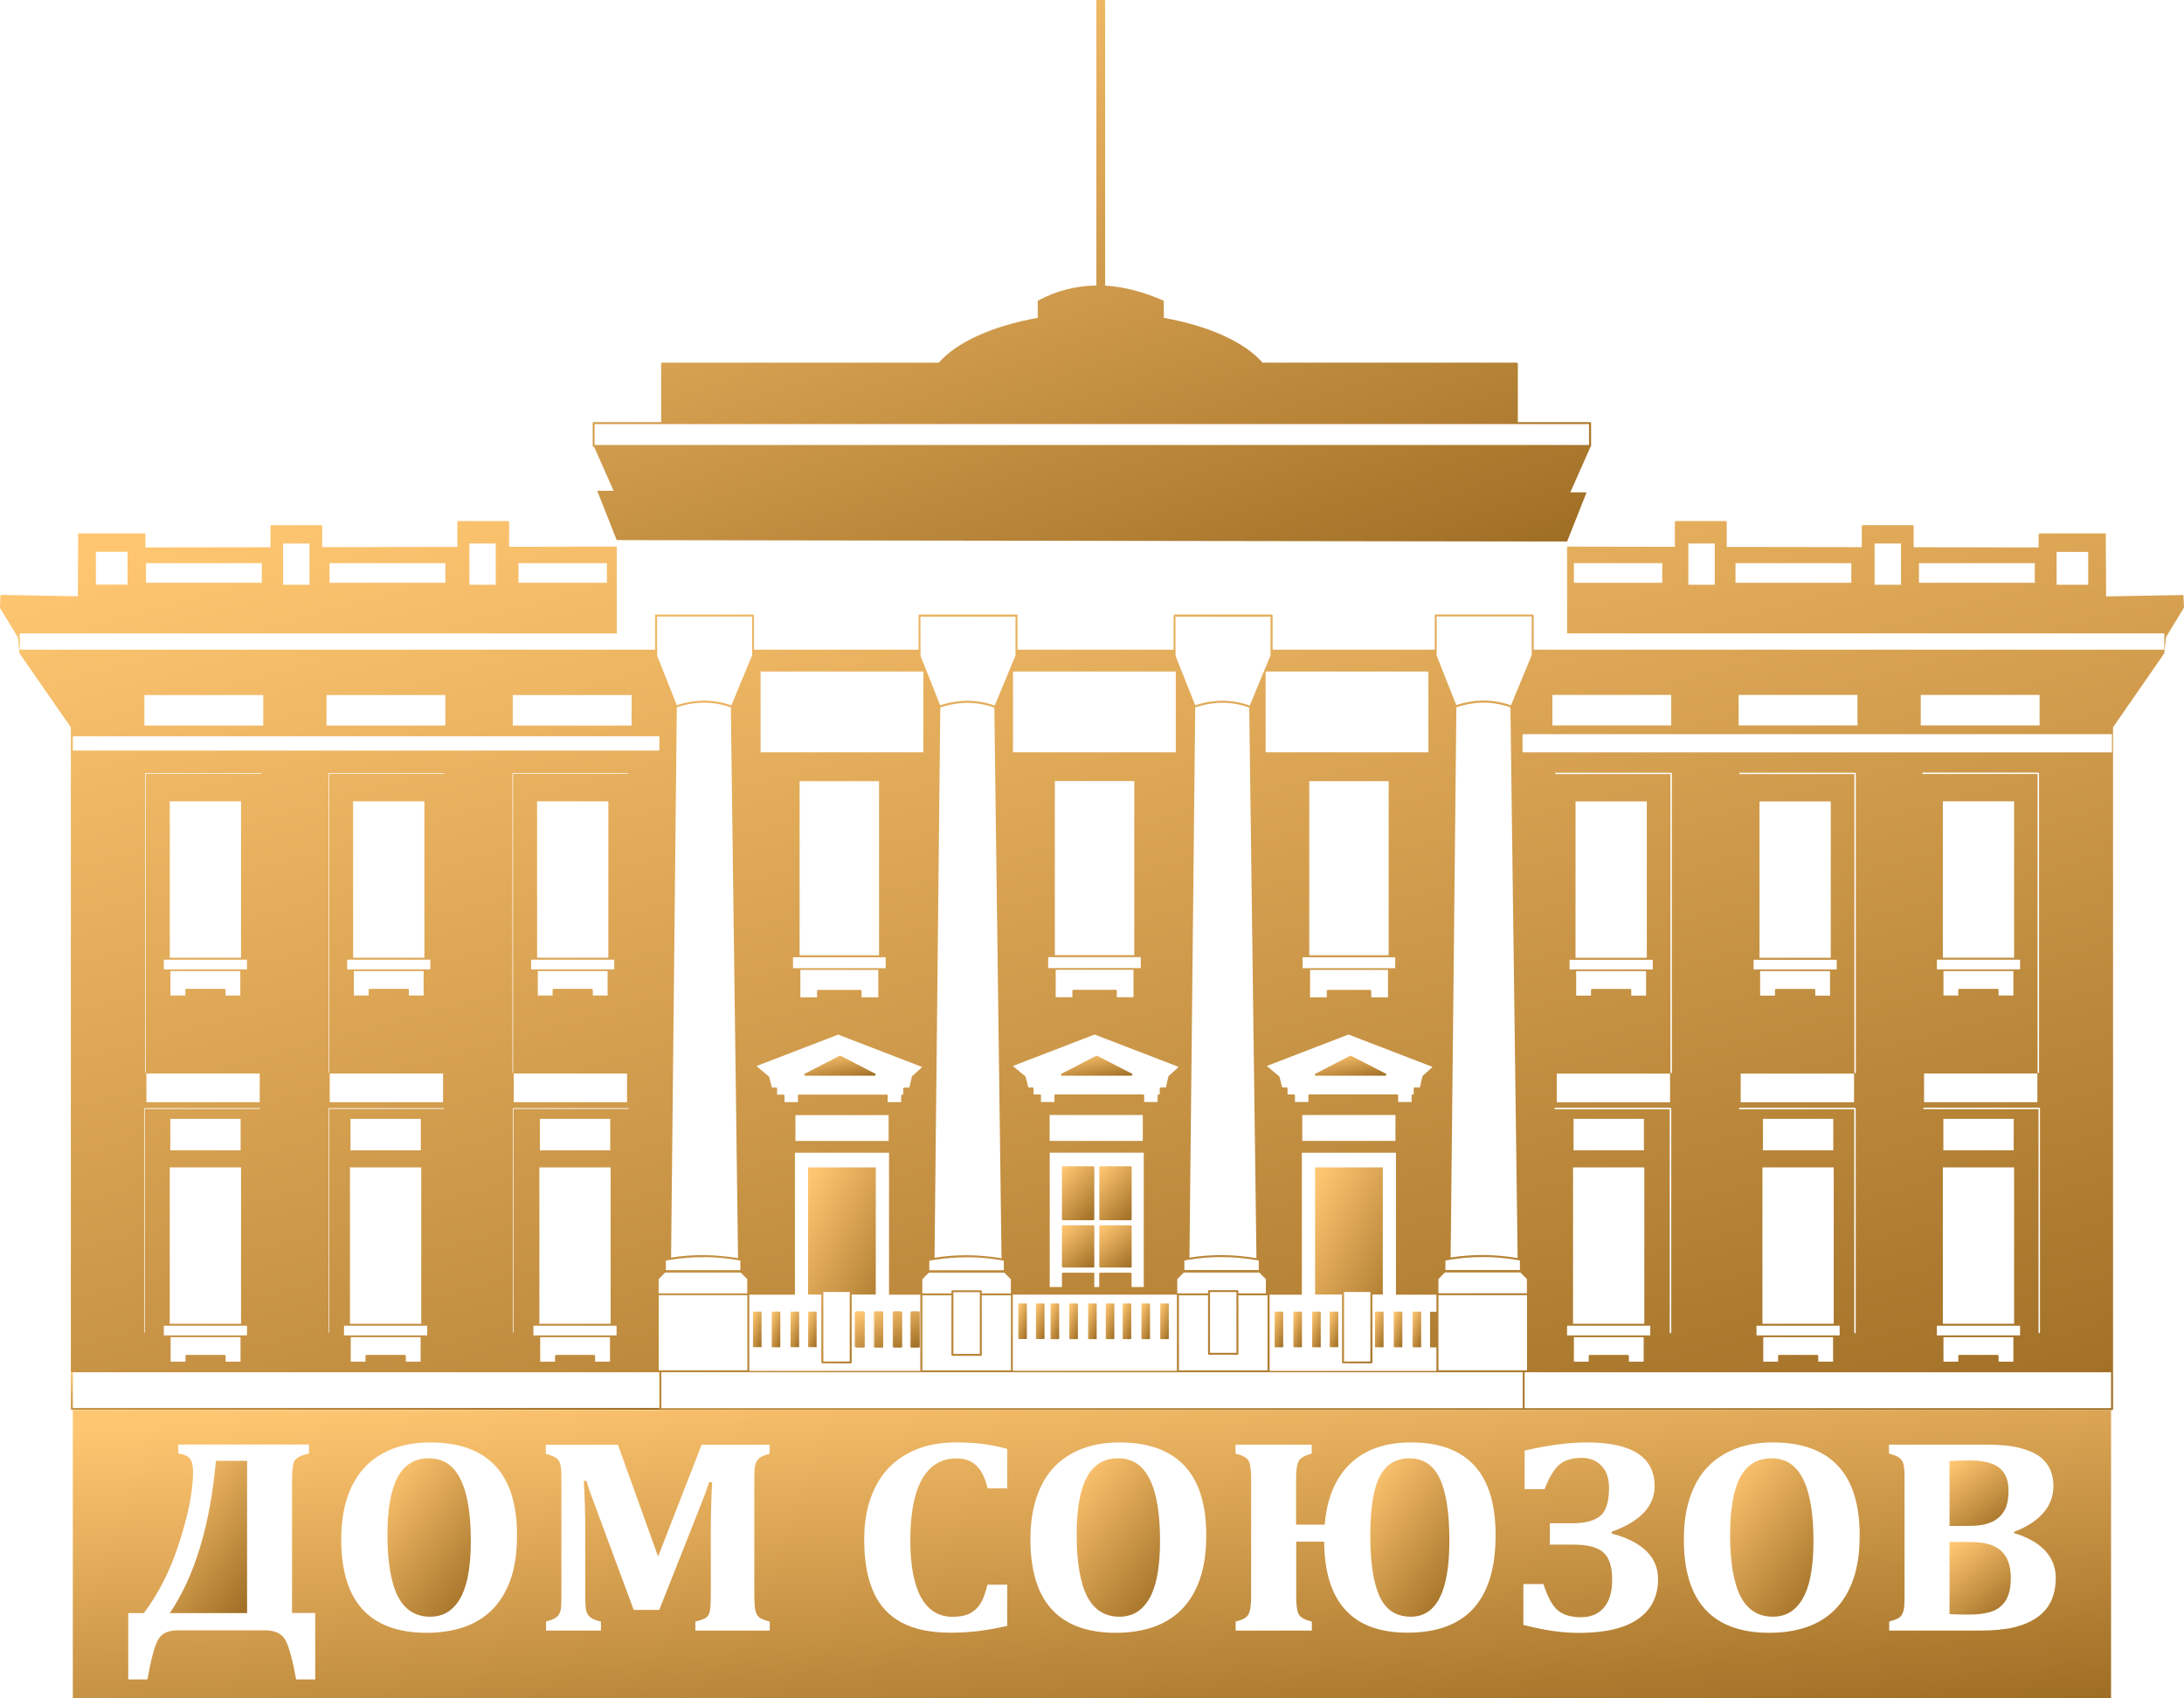 <?xml version="1.0" encoding="UTF-8"?> <svg xmlns="http://www.w3.org/2000/svg" width="90" height="70" viewBox="0 0 90 70" fill="none"><g clip-path="url(#clip0_551_1740)"><path fill-rule="evenodd" clip-rule="evenodd" d="M89.978 24.563C89.978 24.542 89.961 24.524 89.936 24.524L86.792 24.581L86.779 22.611V22.022C86.779 22 86.762 21.983 86.736 21.983H84.049C84.049 21.983 84.01 22 84.01 22.022V22.563L78.859 22.555V21.681C78.859 21.66 78.841 21.642 78.816 21.642H76.76C76.76 21.642 76.722 21.66 76.722 21.681V22.55L71.157 22.542V21.515C71.157 21.515 71.14 21.476 71.114 21.476H69.059C69.059 21.476 69.02 21.494 69.02 21.515V22.537L64.578 22.529V26.105H89.187V26.777H63.202V25.367C63.202 25.367 63.185 25.328 63.163 25.328H59.164C59.143 25.328 59.126 25.345 59.126 25.367V26.066V26.777H52.443V26.066V25.367C52.443 25.345 52.426 25.328 52.4 25.328H48.401C48.401 25.328 48.363 25.345 48.363 25.367V26.777H41.93V26.066V25.367C41.93 25.345 41.913 25.328 41.891 25.328H37.892C37.87 25.328 37.853 25.345 37.853 25.367V26.066V26.777H31.072V26.066V25.367C31.072 25.345 31.055 25.328 31.033 25.328H27.034C27.013 25.328 26.996 25.345 26.996 25.367V26.777H0.813V26.105H25.418V22.529L20.98 22.537V21.515C20.98 21.515 20.963 21.476 20.941 21.476H18.886C18.864 21.476 18.847 21.494 18.847 21.515V22.542L13.278 22.55V21.681C13.278 21.66 13.261 21.642 13.24 21.642H11.184C11.163 21.642 11.146 21.66 11.146 21.681V22.555L5.994 22.563V22.022C5.994 22 5.977 21.983 5.956 21.983H3.259C3.238 21.983 3.221 22 3.221 22.022C3.221 22.873 3.212 23.725 3.208 24.576L0.06 24.52C0.039 24.52 0.017 24.537 0.017 24.559L0 25.039C0 25.039 0 25.057 0.004 25.066L0.735 26.262L0.808 26.926C0.808 26.926 0.808 26.939 0.817 26.943L2.92 29.978V56.515C2.92 56.537 2.937 56.559 2.963 56.559H27.172V58.079C27.172 58.079 27.189 58.118 27.211 58.118H87.037C87.037 58.118 87.076 58.1 87.076 58.079V29.974L89.179 26.939C89.179 26.939 89.187 26.926 89.187 26.922L89.26 26.258L89.991 25.057C89.991 25.057 90 25.044 90 25.035L89.978 24.559V24.563ZM68.5 24.018H64.858V23.21H68.5V24.018ZM70.663 24.101H69.575V22.402H70.663V24.101ZM76.291 24.018H71.518V23.21H76.291V24.018ZM78.338 24.101H77.25V22.402H78.338V24.101ZM83.851 24.018H79.078V23.21H83.851V24.018ZM86.053 24.101H84.75V22.747H86.053V24.101ZM21.367 23.21H25.009V24.018H21.367V23.21ZM19.342 22.402H20.43V24.101H19.342V22.402ZM13.58 23.21H18.353V24.018H13.58V23.21ZM11.666 22.402H12.754V24.101H11.666V22.402ZM6.016 23.21H10.789V24.018H6.016V23.21ZM3.952 22.742H5.255V24.096H3.952V22.742ZM79.151 28.642H84.049V29.9H79.151V28.642ZM71.647 28.642H76.545V29.9H71.647V28.642ZM63.972 28.642H68.87V29.9H63.972V28.642ZM59.203 26.777V26.066V25.406H63.12V26.066V26.777V27.005L62.265 29.07C61.908 28.943 61.538 28.878 61.16 28.873C60.79 28.873 60.407 28.93 60.011 29.061L59.203 27.022V26.773V26.777ZM59.276 53.301V52.716L59.543 52.446H62.656L62.923 52.716V53.301H59.272H59.276ZM62.927 53.384V56.476H59.276V53.384H62.927ZM62.544 51.852C62.071 51.773 61.594 51.729 61.117 51.725C60.674 51.725 60.231 51.756 59.779 51.83L60.016 29.153C60.054 29.136 60.097 29.122 60.136 29.114C60.184 29.101 60.231 29.083 60.278 29.074C60.579 28.996 60.871 28.956 61.16 28.961C61.452 28.961 61.736 29.005 62.015 29.083C62.063 29.096 62.11 29.109 62.153 29.127C62.183 29.136 62.213 29.144 62.243 29.157V29.17L62.54 51.86L62.544 51.852ZM61.117 51.808C61.598 51.808 62.071 51.852 62.544 51.935C62.574 51.939 62.604 51.943 62.635 51.952V52.345H59.564V51.952C59.633 51.939 59.706 51.926 59.775 51.917C60.222 51.843 60.669 51.808 61.112 51.812L61.117 51.808ZM59.194 53.358V54.066H58.949C58.949 54.066 58.932 54.074 58.932 54.083V55.52C58.932 55.52 58.941 55.533 58.949 55.533H59.194V56.502H52.319V53.362H53.647V47.511H57.526V53.362H59.194V53.358ZM53.665 47.022V45.956H57.505V47.022H53.665ZM58.627 44.349C58.627 44.349 58.618 44.362 58.614 44.371L58.511 44.821H58.296C58.296 44.821 58.257 44.839 58.257 44.86V45.109H58.214C58.193 45.109 58.171 45.127 58.171 45.149V45.419H57.616V45.149C57.616 45.127 57.599 45.109 57.573 45.109H53.957C53.935 45.109 53.918 45.127 53.918 45.149V45.419H53.364V45.149C53.364 45.127 53.346 45.109 53.325 45.109H53.058V44.86C53.058 44.839 53.041 44.821 53.015 44.821H52.839L52.727 44.384C52.727 44.384 52.719 44.367 52.714 44.362L52.203 43.935L55.569 42.638L59.035 43.974L58.623 44.349H58.627ZM47.133 47.507V53.044H46.63V52.493C46.63 52.472 46.612 52.454 46.591 52.454H45.335C45.335 52.454 45.297 52.472 45.297 52.493V53.044H45.095V52.493C45.095 52.472 45.077 52.454 45.056 52.454H43.8C43.8 52.454 43.762 52.472 43.762 52.493V53.044H43.258V47.507H47.137H47.133ZM43.254 47.022V45.956H47.094V47.022H43.254ZM48.5 53.358V56.498H41.736V53.358H48.5ZM48.16 44.349C48.16 44.349 48.152 44.362 48.148 44.371L48.044 44.821H47.829C47.829 44.821 47.791 44.839 47.791 44.86V45.109H47.748C47.726 45.109 47.705 45.127 47.705 45.149V45.419H47.15V45.149C47.15 45.127 47.133 45.109 47.107 45.109H43.491C43.469 45.109 43.452 45.127 43.452 45.149V45.419H42.897V45.149C42.897 45.127 42.88 45.109 42.859 45.109H42.592V44.86C42.592 44.839 42.575 44.821 42.553 44.821H42.377L42.265 44.384C42.265 44.384 42.257 44.367 42.252 44.362L41.741 43.935L45.108 42.638L48.573 43.974L48.16 44.349ZM47.012 39.45V39.9H43.194V39.45H47.012ZM43.469 39.367V32.192H46.742V39.367H43.469ZM45.98 40.795H44.23C44.23 40.795 44.192 40.812 44.192 40.834V41.1H43.504V39.969H46.711V41.1H46.023V40.834C46.023 40.834 46.006 40.795 45.985 40.795H45.98ZM48.513 52.721L48.78 52.45H51.897L52.164 52.721V53.306H51.033V53.214C51.033 53.192 51.016 53.175 50.99 53.175H49.82C49.82 53.175 49.782 53.192 49.782 53.214V53.306H48.513V52.721ZM51.781 51.856C51.308 51.777 50.835 51.734 50.354 51.729C49.911 51.729 49.468 51.76 49.016 51.834L49.253 29.157C49.291 29.14 49.334 29.127 49.373 29.118C49.42 29.105 49.468 29.087 49.515 29.079C49.816 29 50.108 28.961 50.397 28.965C50.685 28.965 50.973 29.009 51.252 29.087C51.3 29.101 51.347 29.114 51.39 29.131C51.42 29.14 51.45 29.149 51.48 29.162V29.175L51.777 51.865L51.781 51.856ZM50.354 51.812C50.835 51.812 51.312 51.856 51.781 51.939C51.811 51.939 51.841 51.948 51.871 51.952V52.345H48.806V51.952C48.874 51.939 48.947 51.926 49.016 51.917C49.463 51.843 49.911 51.808 50.354 51.812ZM50.951 53.253V55.756H49.863V53.253H50.951ZM48.582 53.389H49.782V55.799C49.782 55.821 49.799 55.839 49.82 55.839H50.99C51.011 55.839 51.033 55.821 51.033 55.799V53.389H52.233V56.48H48.582V53.389ZM57.496 39.454V39.904H53.678V39.454H57.496ZM53.953 39.371V32.197H57.225V39.371H53.953ZM56.464 40.799H54.714C54.714 40.799 54.675 40.817 54.675 40.839V41.105H53.987V39.974H57.199V41.105H56.507V40.839C56.507 40.839 56.49 40.799 56.468 40.799H56.464ZM58.863 27.677V31.005H52.155V27.677H58.863ZM48.44 26.786V26.074V25.415H52.357V26.074V26.786V27.013L52.117 27.594L52.074 27.694L51.502 29.079C51.145 28.952 50.775 28.887 50.401 28.882C50.027 28.882 49.644 28.939 49.253 29.07L48.444 27.031V26.782L48.44 26.786ZM48.453 27.677V31.005H41.745V27.677H48.453ZM37.931 26.786V26.074V25.415H41.848V26.786V27.013L40.992 29.079C40.636 28.952 40.266 28.887 39.892 28.882C39.517 28.882 39.139 28.939 38.743 29.07L37.935 27.031V26.782L37.931 26.786ZM41.693 27.598L41.667 27.664V27.638C41.667 27.638 41.68 27.603 41.693 27.598ZM39.246 55.882H40.416C40.438 55.882 40.459 55.865 40.459 55.839V53.389H41.659V56.48H38.008V53.389H39.208V55.839C39.208 55.86 39.225 55.882 39.246 55.882ZM39.289 55.799V53.258H40.377V55.799H39.289ZM40.459 53.31V53.218C40.459 53.197 40.442 53.179 40.416 53.179H39.246C39.246 53.179 39.208 53.197 39.208 53.218V53.31H38.008V52.725L38.275 52.454H41.388L41.655 52.725V53.31H40.455H40.459ZM41.276 51.86C40.803 51.782 40.326 51.738 39.849 51.734C39.406 51.734 38.963 51.764 38.511 51.839L38.748 29.162C38.786 29.144 38.829 29.131 38.868 29.122C38.915 29.109 38.963 29.092 39.01 29.083C39.311 29.005 39.603 28.965 39.892 28.97C40.184 28.97 40.468 29.013 40.747 29.092C40.795 29.105 40.842 29.118 40.885 29.136C40.915 29.144 40.945 29.153 40.975 29.166V29.179L41.272 51.869L41.276 51.86ZM39.849 51.817C40.33 51.817 40.803 51.86 41.276 51.943C41.306 51.948 41.336 51.952 41.367 51.961V52.354H38.296V51.961C38.365 51.948 38.438 51.935 38.507 51.926C38.958 51.852 39.401 51.817 39.844 51.821L39.849 51.817ZM31.343 27.677H38.051V31.005H31.343V27.677ZM35.462 40.799H33.712C33.691 40.799 33.669 40.817 33.669 40.839V41.105H32.981V39.974H36.194V41.105H35.505V40.839C35.505 40.839 35.488 40.799 35.462 40.799ZM32.68 39.904V39.454H36.499V39.904H32.68ZM32.951 39.371V32.197H36.224V39.371H32.951ZM34.538 42.642L38.004 43.978L37.591 44.354C37.591 44.354 37.582 44.367 37.578 44.376L37.475 44.825H37.26C37.26 44.825 37.221 44.843 37.221 44.865V45.114H37.178C37.157 45.114 37.135 45.131 37.135 45.153V45.424H36.581V45.153C36.581 45.131 36.563 45.114 36.538 45.114H32.921C32.9 45.114 32.883 45.131 32.883 45.153V45.424H32.328V45.153C32.328 45.131 32.311 45.114 32.289 45.114H32.023V44.865C32.023 44.843 32.005 44.825 31.984 44.825H31.808L31.696 44.389C31.696 44.389 31.687 44.371 31.683 44.367L31.171 43.939L34.538 42.642ZM36.619 45.961V47.026H32.779V45.961H36.619ZM32.758 53.362V47.511H36.636V53.362H37.926V56.502H30.879V53.362H32.754H32.758ZM27.077 26.782V25.411H30.995V26.07V26.782V27.009L30.139 29.07C29.782 28.948 29.412 28.878 29.038 28.878C28.668 28.878 28.286 28.935 27.89 29.066L27.082 27.026V26.777L27.077 26.782ZM28.991 51.812C29.473 51.812 29.945 51.856 30.419 51.939C30.449 51.943 30.479 51.948 30.509 51.956V52.349H27.439V51.956C27.507 51.943 27.581 51.93 27.649 51.922C28.101 51.847 28.544 51.812 28.987 51.817L28.991 51.812ZM27.654 51.834L27.89 29.153C27.98 29.122 28.066 29.096 28.152 29.074C28.453 28.996 28.746 28.956 29.034 28.961C29.326 28.961 29.61 29.005 29.89 29.083C29.967 29.105 30.044 29.127 30.117 29.153L30.414 51.856C29.941 51.777 29.464 51.734 28.987 51.729C28.544 51.729 28.096 51.76 27.649 51.834H27.654ZM21.13 28.646H26.028V29.904H21.13V28.646ZM13.455 28.646H18.353V29.904H13.455V28.646ZM5.951 28.646H10.849V29.904H5.951V28.646ZM3.006 30.345H27.172V30.935H3.001V30.345H3.006ZM9.907 56.122H9.297V55.887C9.297 55.865 9.28 55.843 9.258 55.843H7.684C7.663 55.843 7.645 55.86 7.645 55.887V56.122H7.031V55.114H9.912V56.122H9.907ZM10.178 55.039H6.751V54.642H10.178V55.039ZM9.933 48.114V54.559H6.996V48.114H9.933ZM7.018 47.411V46.114H9.916V47.411H7.018ZM10.711 45.703H5.968V54.917C5.968 54.917 5.964 54.93 5.956 54.93C5.947 54.93 5.943 54.926 5.943 54.917V45.686C5.943 45.686 5.951 45.673 5.956 45.673H10.707C10.707 45.673 10.72 45.681 10.72 45.686C10.72 45.694 10.711 45.699 10.707 45.699L10.711 45.703ZM10.178 39.555V39.952H6.751V39.555H10.178ZM6.996 39.472V33.026H9.933V39.472H6.996ZM9.249 40.756H7.676C7.654 40.756 7.637 40.773 7.637 40.795V41.031H7.022V40.022H9.903V41.031H9.292V40.795C9.292 40.773 9.275 40.756 9.254 40.756H9.249ZM10.703 44.245V45.428H6.033V44.245H10.703ZM10.746 31.887H6.007V44.205C6.007 44.205 6.003 44.218 5.994 44.218C5.986 44.218 5.981 44.214 5.981 44.205V31.873C5.981 31.873 5.99 31.86 5.994 31.86H10.746C10.746 31.86 10.759 31.865 10.759 31.873C10.759 31.882 10.75 31.887 10.746 31.887ZM17.334 56.122H16.723V55.887C16.723 55.865 16.706 55.843 16.68 55.843H15.106C15.085 55.843 15.063 55.86 15.063 55.887V56.122H14.453V55.114H17.334V56.122ZM17.604 55.039H14.177V54.642H17.604V55.039ZM17.359 48.114V54.559H14.422V48.114H17.359ZM14.444 47.411V46.114H17.342V47.411H14.444ZM18.301 45.703H13.562V54.917C13.562 54.917 13.558 54.93 13.55 54.93C13.541 54.93 13.537 54.926 13.537 54.917V45.686C13.537 45.686 13.545 45.673 13.55 45.673H18.301C18.301 45.673 18.314 45.681 18.314 45.686C18.314 45.694 18.305 45.699 18.301 45.699V45.703ZM17.733 39.555V39.952H14.306V39.555H17.733ZM14.551 39.472V33.026H17.488V39.472H14.551ZM16.805 40.756H15.231C15.209 40.756 15.192 40.773 15.192 40.795V41.031H14.582V40.022H17.458V41.031H16.848V40.795C16.848 40.773 16.83 40.756 16.805 40.756ZM18.258 44.245V45.428H13.588V44.245H18.258ZM18.301 31.887H13.562V44.205C13.562 44.205 13.558 44.218 13.55 44.218C13.541 44.218 13.537 44.214 13.537 44.205V31.873C13.537 31.873 13.545 31.86 13.55 31.86H18.301C18.301 31.86 18.314 31.865 18.314 31.873C18.314 31.882 18.305 31.887 18.301 31.887ZM21.117 44.205V31.873C21.117 31.873 21.126 31.86 21.13 31.86H25.882C25.882 31.86 25.895 31.865 25.895 31.873C25.895 31.882 25.886 31.887 25.882 31.887H21.143V44.205C21.143 44.205 21.139 44.218 21.13 44.218C21.122 44.218 21.117 44.214 21.117 44.205ZM25.314 39.555V39.952H21.887V39.555H25.314ZM22.132 39.472V33.026H25.069V39.472H22.132ZM24.386 40.756H22.812C22.79 40.756 22.773 40.773 22.773 40.795V41.031H22.162V40.022H25.039V41.031H24.429V40.795C24.429 40.773 24.411 40.756 24.39 40.756H24.386ZM25.839 44.245V45.428H21.169V44.245H25.839ZM25.134 56.122H24.523V55.887C24.523 55.865 24.506 55.843 24.485 55.843H22.911C22.911 55.843 22.872 55.86 22.872 55.887V56.122H22.261V55.114H25.138V56.122H25.134ZM25.409 55.039H21.982V54.642H25.409V55.039ZM25.164 48.114V54.559H22.227V48.114H25.164ZM22.248 47.411V46.114H25.147V47.411H22.248ZM25.904 45.703H21.165V54.917C21.165 54.917 21.156 54.93 21.152 54.93C21.143 54.93 21.139 54.926 21.139 54.917V45.686C21.139 45.686 21.143 45.673 21.152 45.673H25.904C25.904 45.673 25.916 45.681 25.916 45.686C25.916 45.694 25.912 45.699 25.904 45.699V45.703ZM27.413 52.45H30.526L30.793 52.721V53.306H27.142V52.721L27.409 52.45H27.413ZM27.146 56.476V53.384H30.797V56.476H27.146ZM62.746 58.039H27.254V56.559H62.751V58.039H62.746ZM86.994 58.039H62.828V56.559H86.994V58.039ZM64.114 31.904C64.114 31.904 64.084 31.891 64.084 31.873C64.084 31.86 64.097 31.847 64.114 31.847H68.865C68.865 31.847 68.895 31.86 68.895 31.873V44.205C68.895 44.205 68.882 44.236 68.865 44.236C68.848 44.236 68.835 44.223 68.835 44.205V31.904H64.114ZM68.109 39.559V39.956H64.681V39.559H68.109ZM64.926 39.476V33.031H67.863V39.476H64.926ZM67.18 40.76H65.606C65.584 40.76 65.563 40.777 65.563 40.799V41.035H64.952V40.026H67.833V41.035H67.223V40.799C67.223 40.777 67.205 40.76 67.18 40.76ZM68.822 44.249V45.432H64.152V44.249H68.822ZM64.088 45.66H68.84C68.84 45.66 68.87 45.673 68.87 45.69V54.922C68.87 54.922 68.857 54.952 68.84 54.952C68.822 54.952 68.809 54.939 68.809 54.922V45.721H64.084C64.084 45.721 64.053 45.708 64.053 45.69C64.053 45.673 64.066 45.66 64.084 45.66H64.088ZM67.081 55.843H65.507C65.507 55.843 65.468 55.86 65.468 55.887V56.122H64.858V55.114H67.734V56.122H67.124V55.887C67.124 55.865 67.106 55.843 67.085 55.843H67.081ZM64.578 55.039V54.642H68.005V55.039H64.578ZM67.76 48.114V54.559H64.823V48.114H67.76ZM64.845 47.411V46.114H67.743V47.411H64.845ZM71.695 31.904C71.695 31.904 71.665 31.891 71.665 31.873C71.665 31.86 71.677 31.847 71.695 31.847H76.446C76.446 31.847 76.476 31.86 76.476 31.873V44.205C76.476 44.205 76.463 44.236 76.446 44.236C76.429 44.236 76.416 44.223 76.416 44.205V31.904H71.695ZM75.689 39.559V39.956H72.262V39.559H75.689ZM72.507 39.476V33.031H75.444V39.476H72.507ZM74.761 40.76H73.187C73.165 40.76 73.144 40.777 73.144 40.799V41.035H72.533V40.026H75.414V41.035H74.804V40.799C74.804 40.777 74.786 40.76 74.761 40.76ZM76.403 44.249V45.432H71.733V44.249H76.403ZM71.69 45.66H76.442C76.442 45.66 76.472 45.673 76.472 45.69V54.922C76.472 54.922 76.459 54.952 76.442 54.952C76.425 54.952 76.412 54.939 76.412 54.922V45.721H71.69C71.69 45.721 71.66 45.708 71.66 45.69C71.66 45.673 71.673 45.66 71.69 45.66ZM74.885 55.843H73.311C73.29 55.843 73.273 55.86 73.273 55.887V56.122H72.662V55.114H75.539V56.122H74.928V55.887C74.928 55.865 74.911 55.843 74.89 55.843H74.885ZM72.383 55.039V54.642H75.81V55.039H72.383ZM75.565 48.114V54.559H72.628V48.114H75.565ZM72.649 47.411V46.114H75.547V47.411H72.649ZM79.284 45.716C79.284 45.716 79.254 45.703 79.254 45.686C79.254 45.668 79.267 45.655 79.284 45.655H84.036C84.036 45.655 84.066 45.668 84.066 45.686V54.917C84.066 54.917 84.053 54.948 84.036 54.948C84.019 54.948 84.006 54.935 84.006 54.917V45.716H79.28H79.284ZM82.316 55.843H80.742C80.721 55.843 80.699 55.86 80.699 55.887V56.122H80.088V55.114H82.969V56.122H82.359V55.887C82.359 55.865 82.342 55.843 82.316 55.843ZM79.817 55.039V54.642H83.245V55.039H79.817ZM82.999 48.114V54.559H80.063V48.114H82.999ZM80.084 47.411V46.114H82.982V47.411H80.084ZM83.245 39.555V39.952H79.817V39.555H83.245ZM80.063 39.472V33.026H82.999V39.472H80.063ZM82.316 40.756H80.742C80.721 40.756 80.699 40.773 80.699 40.795V41.031H80.088V40.022H82.969V41.031H82.359V40.795C82.359 40.773 82.342 40.756 82.316 40.756ZM83.958 44.245V45.428H79.289V44.245H83.958ZM84.027 44.201C84.027 44.201 84.014 44.231 83.997 44.231C83.98 44.231 83.967 44.218 83.967 44.201V31.9H79.246C79.246 31.9 79.216 31.887 79.216 31.869C79.216 31.856 79.228 31.843 79.246 31.843H83.997C83.997 31.843 84.027 31.856 84.027 31.869V44.201ZM87.033 31.009H62.785C62.764 31.009 62.742 30.991 62.742 30.97V30.297C62.742 30.297 62.759 30.258 62.785 30.258H87.033V31.009Z" fill="url(#paint0_linear_551_1740)"></path><path fill-rule="evenodd" clip-rule="evenodd" d="M41.672 27.624V27.649L41.698 27.585C41.698 27.585 41.672 27.607 41.672 27.624Z" fill="url(#paint1_linear_551_1740)"></path><path fill-rule="evenodd" clip-rule="evenodd" d="M37.879 54.061H37.56C37.56 54.061 37.543 54.07 37.543 54.078V55.515C37.543 55.515 37.552 55.528 37.56 55.528H37.879C37.879 55.528 37.896 55.524 37.896 55.515V54.078C37.896 54.078 37.887 54.061 37.879 54.061ZM37.152 54.061H36.834C36.834 54.061 36.817 54.07 36.817 54.078V55.515C36.817 55.515 36.825 55.528 36.834 55.528H37.152C37.152 55.528 37.169 55.524 37.169 55.515V54.078C37.169 54.078 37.161 54.061 37.152 54.061ZM36.378 54.061H36.06C36.06 54.061 36.043 54.07 36.043 54.078V55.515C36.043 55.515 36.051 55.528 36.06 55.528H36.378C36.378 55.528 36.395 55.524 36.395 55.515V54.078C36.395 54.078 36.387 54.061 36.378 54.061ZM35.604 54.061H35.286C35.286 54.061 35.269 54.07 35.269 54.078V55.515C35.269 55.515 35.277 55.528 35.286 55.528H35.604C35.604 55.528 35.621 55.524 35.621 55.515V54.078C35.621 54.078 35.613 54.061 35.604 54.061Z" fill="url(#paint2_linear_551_1740)"></path><path fill-rule="evenodd" clip-rule="evenodd" d="M27.172 58.074V58.03H3.002V56.55H2.963C2.941 56.55 2.92 56.532 2.92 56.506V58.07C2.92 58.07 2.937 58.109 2.963 58.109H27.211C27.211 58.109 27.172 58.092 27.172 58.07V58.074Z" fill="url(#paint3_linear_551_1740)"></path><path fill-rule="evenodd" clip-rule="evenodd" d="M46.66 44.314C46.66 44.314 46.639 44.336 46.626 44.336H43.758C43.758 44.336 43.719 44.319 43.719 44.292C43.719 44.275 43.727 44.262 43.745 44.253L45.176 43.515C45.176 43.515 45.202 43.511 45.215 43.515L46.647 44.253C46.647 44.253 46.677 44.288 46.664 44.31L46.66 44.314Z" fill="url(#paint4_linear_551_1740)"></path><path fill-rule="evenodd" clip-rule="evenodd" d="M57.122 44.314C57.122 44.314 57.1 44.336 57.083 44.336H54.219C54.198 44.336 54.181 44.319 54.181 44.292C54.181 44.275 54.189 44.262 54.206 44.253L55.638 43.515C55.638 43.515 55.664 43.511 55.677 43.515L57.109 44.253C57.109 44.253 57.139 44.288 57.126 44.31L57.122 44.314Z" fill="url(#paint5_linear_551_1740)"></path><path fill-rule="evenodd" clip-rule="evenodd" d="M33.3 48.114V53.354H33.846V56.153C33.846 56.153 33.863 56.192 33.885 56.192H35.054C35.076 56.192 35.097 56.175 35.097 56.153V53.354H36.09V48.114H33.3ZM35.016 56.114H33.928V53.249H35.016V56.114Z" fill="url(#paint6_linear_551_1740)"></path><path fill-rule="evenodd" clip-rule="evenodd" d="M54.193 48.114V53.354H55.303V56.153C55.303 56.153 55.32 56.192 55.346 56.192H56.515C56.515 56.192 56.554 56.175 56.554 56.153V53.354H56.984V48.114H54.193ZM56.472 56.114H55.385V53.249H56.472V56.114Z" fill="url(#paint7_linear_551_1740)"></path><path d="M43.805 50.502H45.056C45.078 50.502 45.095 50.52 45.095 50.542V52.201C45.095 52.223 45.078 52.24 45.056 52.24H43.805C43.783 52.24 43.762 52.223 43.762 52.197V50.542C43.762 50.52 43.779 50.498 43.805 50.498V50.502Z" fill="url(#paint8_linear_551_1740)"></path><path d="M45.34 50.502H46.595C46.617 50.502 46.634 50.519 46.634 50.541V52.201C46.634 52.222 46.617 52.24 46.595 52.24H45.344C45.322 52.24 45.301 52.222 45.301 52.196V50.541C45.301 50.519 45.318 50.502 45.34 50.502Z" fill="url(#paint9_linear_551_1740)"></path><path d="M45.34 48.07H46.595C46.617 48.07 46.634 48.087 46.634 48.109V50.253C46.634 50.275 46.617 50.292 46.595 50.292H45.344C45.322 50.292 45.301 50.275 45.301 50.249V48.105C45.301 48.083 45.318 48.065 45.34 48.065V48.07Z" fill="url(#paint10_linear_551_1740)"></path><path d="M43.8 48.07H45.056C45.078 48.07 45.095 48.087 45.095 48.109V50.253C45.095 50.275 45.078 50.292 45.056 50.292H43.805C43.783 50.292 43.762 50.275 43.762 50.249V48.105C43.762 48.083 43.779 48.065 43.8 48.065V48.07Z" fill="url(#paint11_linear_551_1740)"></path><path fill-rule="evenodd" clip-rule="evenodd" d="M41.672 27.624V27.649L41.698 27.585C41.698 27.585 41.672 27.607 41.672 27.624Z" fill="url(#paint12_linear_551_1740)"></path><path fill-rule="evenodd" clip-rule="evenodd" d="M37.879 54.061H37.56C37.56 54.061 37.543 54.07 37.543 54.078V55.515C37.543 55.515 37.552 55.528 37.56 55.528H37.879C37.879 55.528 37.896 55.524 37.896 55.515V54.078C37.896 54.078 37.887 54.061 37.879 54.061ZM37.879 55.515H37.56V54.078H37.879V55.515ZM37.152 54.061H36.834C36.834 54.061 36.817 54.07 36.817 54.078V55.515C36.817 55.515 36.825 55.528 36.834 55.528H37.152C37.152 55.528 37.169 55.524 37.169 55.515V54.078C37.169 54.078 37.161 54.061 37.152 54.061ZM37.152 55.515H36.834V54.078H37.152V55.515ZM36.378 54.061H36.06C36.06 54.061 36.043 54.07 36.043 54.078V55.515C36.043 55.515 36.051 55.528 36.06 55.528H36.378C36.378 55.528 36.395 55.524 36.395 55.515V54.078C36.395 54.078 36.387 54.061 36.378 54.061ZM36.378 55.515H36.06V54.078H36.378V55.515ZM35.604 54.061H35.286C35.286 54.061 35.269 54.07 35.269 54.078V55.515C35.269 55.515 35.277 55.528 35.286 55.528H35.604C35.604 55.528 35.621 55.524 35.621 55.515V54.078C35.621 54.078 35.613 54.061 35.604 54.061ZM35.604 55.515H35.286V54.078H35.604V55.515Z" fill="url(#paint13_linear_551_1740)"></path><path d="M33.317 54.061H33.639C33.639 54.061 33.652 54.065 33.652 54.074V55.511C33.652 55.511 33.648 55.524 33.639 55.524H33.321C33.321 55.524 33.304 55.515 33.304 55.506V54.07C33.304 54.07 33.308 54.057 33.317 54.057V54.061Z" fill="url(#paint14_linear_551_1740)"></path><path fill-rule="evenodd" clip-rule="evenodd" d="M35.609 54.061H35.291C35.291 54.061 35.273 54.07 35.273 54.078V55.515C35.273 55.515 35.282 55.528 35.291 55.528H35.609C35.609 55.528 35.626 55.524 35.626 55.515V54.078C35.626 54.078 35.617 54.061 35.609 54.061ZM35.592 55.498H35.303V54.092H35.592V55.498ZM36.378 54.061H36.06C36.06 54.061 36.043 54.07 36.043 54.078V55.515C36.043 55.515 36.052 55.528 36.06 55.528H36.378C36.378 55.528 36.396 55.524 36.396 55.515V54.078C36.396 54.078 36.387 54.061 36.378 54.061ZM36.361 55.498H36.073V54.092H36.361V55.498ZM37.148 54.061H36.83C36.83 54.061 36.813 54.07 36.813 54.078V55.515C36.813 55.515 36.821 55.528 36.83 55.528H37.148C37.148 55.528 37.165 55.524 37.165 55.515V54.078C37.165 54.078 37.157 54.061 37.148 54.061ZM37.131 55.498H36.843V54.092H37.131V55.498ZM37.875 54.061H37.557C37.557 54.061 37.539 54.07 37.539 54.078V55.515C37.539 55.515 37.548 55.528 37.557 55.528H37.875C37.875 55.528 37.892 55.524 37.892 55.515V54.078C37.892 54.078 37.883 54.061 37.875 54.061ZM37.858 55.498H37.569V54.092H37.858V55.498ZM37.875 54.061H37.557C37.557 54.061 37.539 54.07 37.539 54.078V55.515C37.539 55.515 37.548 55.528 37.557 55.528H37.875C37.875 55.528 37.892 55.524 37.892 55.515V54.078C37.892 54.078 37.883 54.061 37.875 54.061ZM37.858 55.498H37.569V54.092H37.858V55.498ZM37.148 54.061H36.83C36.83 54.061 36.813 54.07 36.813 54.078V55.515C36.813 55.515 36.821 55.528 36.83 55.528H37.148C37.148 55.528 37.165 55.524 37.165 55.515V54.078C37.165 54.078 37.157 54.061 37.148 54.061ZM37.131 55.498H36.843V54.092H37.131V55.498ZM36.374 54.061H36.056C36.056 54.061 36.039 54.07 36.039 54.078V55.515C36.039 55.515 36.047 55.528 36.056 55.528H36.374C36.374 55.528 36.391 55.524 36.391 55.515V54.078C36.391 54.078 36.383 54.061 36.374 54.061ZM36.357 55.498H36.069V54.092H36.357V55.498ZM35.6 54.061H35.282C35.282 54.061 35.265 54.07 35.265 54.078V55.515C35.265 55.515 35.273 55.528 35.282 55.528H35.6C35.6 55.528 35.617 55.524 35.617 55.515V54.078C35.617 54.078 35.609 54.061 35.6 54.061ZM35.583 55.498H35.295V54.092H35.583V55.498ZM35.6 54.061H35.282C35.282 54.061 35.265 54.07 35.265 54.078V55.515C35.265 55.515 35.273 55.528 35.282 55.528H35.6C35.6 55.528 35.617 55.524 35.617 55.515V54.078C35.617 54.078 35.609 54.061 35.6 54.061ZM35.583 55.498H35.295V54.092H35.583V55.498ZM36.37 54.061H36.052C36.052 54.061 36.034 54.07 36.034 54.078V55.515C36.034 55.515 36.043 55.528 36.052 55.528H36.37C36.37 55.528 36.387 55.524 36.387 55.515V54.078C36.387 54.078 36.378 54.061 36.37 54.061ZM36.353 55.498H36.065V54.092H36.353V55.498ZM37.139 54.061H36.821C36.821 54.061 36.804 54.07 36.804 54.078V55.515C36.804 55.515 36.813 55.528 36.821 55.528H37.139C37.139 55.528 37.157 55.524 37.157 55.515V54.078C37.157 54.078 37.148 54.061 37.139 54.061ZM37.122 55.498H36.834V54.092H37.122V55.498ZM37.866 54.061H37.548C37.548 54.061 37.531 54.07 37.531 54.078V55.515C37.531 55.515 37.539 55.528 37.548 55.528H37.866C37.866 55.528 37.883 55.524 37.883 55.515V54.078C37.883 54.078 37.875 54.061 37.866 54.061ZM37.849 55.498H37.561V54.092H37.849V55.498ZM37.866 54.061H37.548C37.548 54.061 37.531 54.07 37.531 54.078V55.515C37.531 55.515 37.539 55.528 37.548 55.528H37.866C37.866 55.528 37.883 55.524 37.883 55.515V54.078C37.883 54.078 37.875 54.061 37.866 54.061ZM37.849 55.498H37.561V54.092H37.849V55.498ZM37.139 54.061H36.821C36.821 54.061 36.804 54.07 36.804 54.078V55.515C36.804 55.515 36.813 55.528 36.821 55.528H37.139C37.139 55.528 37.157 55.524 37.157 55.515V54.078C37.157 54.078 37.148 54.061 37.139 54.061ZM37.122 55.498H36.834V54.092H37.122V55.498ZM36.365 54.061H36.047C36.047 54.061 36.03 54.07 36.03 54.078V55.515C36.03 55.515 36.039 55.528 36.047 55.528H36.365C36.365 55.528 36.383 55.524 36.383 55.515V54.078C36.383 54.078 36.374 54.061 36.365 54.061ZM36.348 55.498H36.06V54.092H36.348V55.498ZM35.592 54.061H35.273C35.273 54.061 35.256 54.07 35.256 54.078V55.515C35.256 55.515 35.265 55.528 35.273 55.528H35.592C35.592 55.528 35.609 55.524 35.609 55.515V54.078C35.609 54.078 35.6 54.061 35.592 54.061ZM35.574 55.498H35.286V54.092H35.574V55.498ZM35.592 54.061H35.273C35.273 54.061 35.256 54.07 35.256 54.078V55.515C35.256 55.515 35.265 55.528 35.273 55.528H35.592C35.592 55.528 35.609 55.524 35.609 55.515V54.078C35.609 54.078 35.6 54.061 35.592 54.061ZM35.574 55.498H35.286V54.092H35.574V55.498ZM36.361 54.061H36.043C36.043 54.061 36.026 54.07 36.026 54.078V55.515C36.026 55.515 36.034 55.528 36.043 55.528H36.361C36.361 55.528 36.378 55.524 36.378 55.515V54.078C36.378 54.078 36.37 54.061 36.361 54.061ZM36.344 55.498H36.056V54.092H36.344V55.498ZM37.131 54.061H36.813C36.813 54.061 36.795 54.07 36.795 54.078V55.515C36.795 55.515 36.804 55.528 36.813 55.528H37.131C37.131 55.528 37.148 55.524 37.148 55.515V54.078C37.148 54.078 37.139 54.061 37.131 54.061ZM37.114 55.498H36.826V54.092H37.114V55.498ZM37.858 54.061H37.539C37.539 54.061 37.522 54.07 37.522 54.078V55.515C37.522 55.515 37.531 55.528 37.539 55.528H37.858C37.858 55.528 37.875 55.524 37.875 55.515V54.078C37.875 54.078 37.866 54.061 37.858 54.061ZM37.84 55.498H37.552V54.092H37.84V55.498ZM35.583 54.061H35.265C35.265 54.061 35.248 54.07 35.248 54.078V55.515C35.248 55.515 35.256 55.528 35.265 55.528H35.583C35.583 55.528 35.6 55.524 35.6 55.515V54.078C35.6 54.078 35.592 54.061 35.583 54.061ZM35.566 55.498H35.278V54.092H35.566V55.498ZM36.353 54.061H36.034C36.034 54.061 36.017 54.07 36.017 54.078V55.515C36.017 55.515 36.026 55.528 36.034 55.528H36.353C36.353 55.528 36.37 55.524 36.37 55.515V54.078C36.37 54.078 36.361 54.061 36.353 54.061ZM36.335 55.498H36.047V54.092H36.335V55.498ZM37.122 54.061H36.804C36.804 54.061 36.787 54.07 36.787 54.078V55.515C36.787 55.515 36.795 55.528 36.804 55.528H37.122C37.122 55.528 37.139 55.524 37.139 55.515V54.078C37.139 54.078 37.131 54.061 37.122 54.061ZM37.105 55.498H36.817V54.092H37.105V55.498ZM37.849 54.061H37.531C37.531 54.061 37.514 54.07 37.514 54.078V55.515C37.514 55.515 37.522 55.528 37.531 55.528H37.849C37.849 55.528 37.866 55.524 37.866 55.515V54.078C37.866 54.078 37.858 54.061 37.849 54.061ZM37.832 55.498H37.544V54.092H37.832V55.498ZM37.849 54.061H37.531C37.531 54.061 37.514 54.07 37.514 54.078V55.515C37.514 55.515 37.522 55.528 37.531 55.528H37.849C37.849 55.528 37.866 55.524 37.866 55.515V54.078C37.866 54.078 37.858 54.061 37.849 54.061ZM37.832 55.498H37.544V54.092H37.832V55.498ZM37.122 54.061H36.804C36.804 54.061 36.787 54.07 36.787 54.078V55.515C36.787 55.515 36.795 55.528 36.804 55.528H37.122C37.122 55.528 37.139 55.524 37.139 55.515V54.078C37.139 54.078 37.131 54.061 37.122 54.061ZM37.105 55.498H36.817V54.092H37.105V55.498ZM36.348 54.061H36.03C36.03 54.061 36.013 54.07 36.013 54.078V55.515C36.013 55.515 36.022 55.528 36.03 55.528H36.348C36.348 55.528 36.365 55.524 36.365 55.515V54.078C36.365 54.078 36.357 54.061 36.348 54.061ZM36.331 55.498H36.043V54.092H36.331V55.498ZM35.574 54.061H35.256C35.256 54.061 35.239 54.07 35.239 54.078V55.515C35.239 55.515 35.248 55.528 35.256 55.528H35.574C35.574 55.528 35.592 55.524 35.592 55.515V54.078C35.592 54.078 35.583 54.061 35.574 54.061ZM35.557 55.498H35.269V54.092H35.557V55.498ZM35.574 54.061H35.256C35.256 54.061 35.239 54.07 35.239 54.078V55.515C35.239 55.515 35.248 55.528 35.256 55.528H35.574C35.574 55.528 35.592 55.524 35.592 55.515V54.078C35.592 54.078 35.583 54.061 35.574 54.061ZM35.557 55.498H35.269V54.092H35.557V55.498ZM36.344 54.061H36.026C36.026 54.061 36.009 54.07 36.009 54.078V55.515C36.009 55.515 36.017 55.528 36.026 55.528H36.344C36.344 55.528 36.361 55.524 36.361 55.515V54.078C36.361 54.078 36.353 54.061 36.344 54.061ZM36.327 55.498H36.039V54.092H36.327V55.498ZM37.114 54.061H36.795C36.795 54.061 36.778 54.07 36.778 54.078V55.515C36.778 55.515 36.787 55.528 36.795 55.528H37.114C37.114 55.528 37.131 55.524 37.131 55.515V54.078C37.131 54.078 37.122 54.061 37.114 54.061ZM37.096 55.498H36.808V54.092H37.096V55.498ZM37.84 54.061H37.522C37.522 54.061 37.505 54.07 37.505 54.078V55.515C37.505 55.515 37.514 55.528 37.522 55.528H37.84C37.84 55.528 37.858 55.524 37.858 55.515V54.078C37.858 54.078 37.849 54.061 37.84 54.061ZM37.823 55.498H37.535V54.092H37.823V55.498ZM37.84 54.061H37.522C37.522 54.061 37.505 54.07 37.505 54.078V55.515C37.505 55.515 37.514 55.528 37.522 55.528H37.84C37.84 55.528 37.858 55.524 37.858 55.515V54.078C37.858 54.078 37.849 54.061 37.84 54.061ZM37.823 55.498H37.535V54.092H37.823V55.498ZM37.114 54.061H36.795C36.795 54.061 36.778 54.07 36.778 54.078V55.515C36.778 55.515 36.787 55.528 36.795 55.528H37.114C37.114 55.528 37.131 55.524 37.131 55.515V54.078C37.131 54.078 37.122 54.061 37.114 54.061ZM37.096 55.498H36.808V54.092H37.096V55.498ZM36.34 54.061H36.022C36.022 54.061 36.004 54.07 36.004 54.078V55.515C36.004 55.515 36.013 55.528 36.022 55.528H36.34C36.34 55.528 36.357 55.524 36.357 55.515V54.078C36.357 54.078 36.348 54.061 36.34 54.061ZM36.322 55.498H36.034V54.092H36.322V55.498ZM35.566 54.061H35.248C35.248 54.061 35.23 54.07 35.23 54.078V55.515C35.23 55.515 35.239 55.528 35.248 55.528H35.566C35.566 55.528 35.583 55.524 35.583 55.515V54.078C35.583 54.078 35.574 54.061 35.566 54.061ZM35.548 55.498H35.26V54.092H35.548V55.498ZM35.566 54.061H35.248C35.248 54.061 35.23 54.07 35.23 54.078V55.515C35.23 55.515 35.239 55.528 35.248 55.528H35.566C35.566 55.528 35.583 55.524 35.583 55.515V54.078C35.583 54.078 35.574 54.061 35.566 54.061ZM35.548 55.498H35.26V54.092H35.548V55.498ZM36.335 54.061H36.017C36.017 54.061 36 54.07 36 54.078V55.515C36 55.515 36.009 55.528 36.017 55.528H36.335C36.335 55.528 36.353 55.524 36.353 55.515V54.078C36.353 54.078 36.344 54.061 36.335 54.061ZM36.318 55.498H36.03V54.092H36.318V55.498ZM37.105 54.061H36.787C36.787 54.061 36.77 54.07 36.77 54.078V55.515C36.77 55.515 36.778 55.528 36.787 55.528H37.105C37.105 55.528 37.122 55.524 37.122 55.515V54.078C37.122 54.078 37.114 54.061 37.105 54.061ZM37.088 55.498H36.8V54.092H37.088V55.498ZM37.832 54.061H37.514C37.514 54.061 37.496 54.07 37.496 54.078V55.515C37.496 55.515 37.505 55.528 37.514 55.528H37.832C37.832 55.528 37.849 55.524 37.849 55.515V54.078C37.849 54.078 37.84 54.061 37.832 54.061ZM37.815 55.498H37.526V54.092H37.815V55.498ZM35.557 54.061H35.239C35.239 54.061 35.222 54.07 35.222 54.078V55.515C35.222 55.515 35.23 55.528 35.239 55.528H35.557C35.557 55.528 35.574 55.524 35.574 55.515V54.078C35.574 54.078 35.566 54.061 35.557 54.061ZM35.54 55.498H35.252V54.092H35.54V55.498ZM37.828 54.061H37.509C37.509 54.061 37.492 54.07 37.492 54.078V55.515C37.492 55.515 37.501 55.528 37.509 55.528H37.828C37.828 55.528 37.845 55.524 37.845 55.515V54.078C37.845 54.078 37.836 54.061 37.828 54.061ZM37.81 55.498H37.522V54.092H37.81V55.498ZM37.101 54.061H36.783C36.783 54.061 36.765 54.07 36.765 54.078V55.515C36.765 55.515 36.774 55.528 36.783 55.528H37.101C37.101 55.528 37.118 55.524 37.118 55.515V54.078C37.118 54.078 37.109 54.061 37.101 54.061ZM37.084 55.498H36.795V54.092H37.084V55.498ZM36.327 54.061H36.009C36.009 54.061 35.991 54.07 35.991 54.078V55.515C35.991 55.515 36 55.528 36.009 55.528H36.327C36.327 55.528 36.344 55.524 36.344 55.515V54.078C36.344 54.078 36.335 54.061 36.327 54.061ZM36.31 55.498H36.022V54.092H36.31V55.498Z" fill="url(#paint15_linear_551_1740)"></path><path d="M32.594 54.061H32.917C32.917 54.061 32.93 54.065 32.93 54.074V55.511C32.93 55.511 32.925 55.524 32.917 55.524H32.594C32.594 55.524 32.577 55.515 32.577 55.506V54.07C32.577 54.07 32.586 54.052 32.594 54.052V54.061Z" fill="url(#paint16_linear_551_1740)"></path><path d="M32.138 54.061H31.82C31.81 54.061 31.803 54.069 31.803 54.078V55.511C31.803 55.52 31.81 55.528 31.82 55.528H32.138C32.148 55.528 32.155 55.52 32.155 55.511V54.078C32.155 54.069 32.148 54.061 32.138 54.061Z" fill="url(#paint17_linear_551_1740)"></path><path d="M31.047 54.061H31.369C31.369 54.061 31.382 54.065 31.382 54.074V55.511C31.382 55.511 31.378 55.524 31.369 55.524H31.047C31.047 55.524 31.029 55.515 31.029 55.506V54.07C31.029 54.07 31.038 54.052 31.047 54.052V54.061Z" fill="url(#paint18_linear_551_1740)"></path><path d="M54.813 54.061H55.136C55.136 54.061 55.148 54.065 55.148 54.074V55.511C55.148 55.511 55.144 55.524 55.136 55.524H54.813C54.813 55.524 54.796 55.515 54.796 55.506V54.07C54.796 54.07 54.804 54.052 54.813 54.052V54.061Z" fill="url(#paint19_linear_551_1740)"></path><path d="M54.09 54.061H54.413C54.413 54.061 54.426 54.065 54.426 54.074V55.511C54.426 55.511 54.417 55.528 54.409 55.528H54.09C54.09 55.528 54.073 55.52 54.073 55.511V54.074C54.073 54.074 54.082 54.057 54.09 54.057V54.061Z" fill="url(#paint20_linear_551_1740)"></path><path d="M53.316 54.061H53.639C53.639 54.061 53.651 54.065 53.651 54.074V55.511C53.651 55.511 53.643 55.528 53.634 55.528H53.316C53.316 55.528 53.299 55.52 53.299 55.511V54.074C53.299 54.074 53.307 54.057 53.316 54.057V54.061Z" fill="url(#paint21_linear_551_1740)"></path><path d="M52.861 54.061H52.543C52.533 54.061 52.525 54.069 52.525 54.078V55.511C52.525 55.52 52.533 55.528 52.543 55.528H52.861C52.87 55.528 52.878 55.52 52.878 55.511V54.078C52.878 54.069 52.87 54.061 52.861 54.061Z" fill="url(#paint22_linear_551_1740)"></path><path d="M56.679 54.061H56.998C56.998 54.061 57.015 54.07 57.015 54.078V55.515C57.015 55.515 57.01 55.528 57.002 55.528H56.679C56.679 55.528 56.662 55.52 56.662 55.511V54.074C56.662 54.074 56.671 54.057 56.679 54.057V54.061Z" fill="url(#paint23_linear_551_1740)"></path><path d="M57.453 54.061H57.775C57.775 54.061 57.788 54.065 57.788 54.074V55.511C57.788 55.511 57.78 55.528 57.771 55.528H57.453C57.453 55.528 57.435 55.52 57.435 55.511V54.074C57.435 54.074 57.444 54.057 57.453 54.057V54.061Z" fill="url(#paint24_linear_551_1740)"></path><path d="M58.227 54.061H58.55C58.55 54.061 58.563 54.065 58.563 54.074V55.511C58.563 55.511 58.554 55.528 58.545 55.528H58.227C58.227 55.528 58.21 55.52 58.21 55.511V54.074C58.21 54.074 58.219 54.057 58.227 54.057V54.061Z" fill="url(#paint25_linear_551_1740)"></path><path d="M41.981 53.725H42.304C42.304 53.725 42.316 53.729 42.316 53.738V55.175C42.316 55.175 42.312 55.188 42.304 55.188H41.981C41.981 55.188 41.964 55.179 41.964 55.17V53.734C41.964 53.734 41.972 53.716 41.981 53.716V53.725Z" fill="url(#paint26_linear_551_1740)"></path><path d="M42.708 53.725H43.03C43.03 53.725 43.043 53.729 43.043 53.738V55.175C43.043 55.175 43.039 55.188 43.03 55.188H42.708C42.708 55.188 42.69 55.179 42.69 55.17V53.734C42.69 53.734 42.699 53.716 42.708 53.716V53.725Z" fill="url(#paint27_linear_551_1740)"></path><path d="M43.31 53.725H43.633C43.633 53.725 43.646 53.729 43.646 53.738V55.175C43.646 55.175 43.637 55.192 43.628 55.192H43.31C43.31 55.192 43.293 55.184 43.293 55.175V53.738C43.293 53.738 43.302 53.721 43.31 53.721V53.725Z" fill="url(#paint28_linear_551_1740)"></path><path d="M44.084 53.725H44.406C44.406 53.725 44.419 53.729 44.419 53.738V55.175C44.419 55.175 44.41 55.192 44.402 55.192H44.084C44.084 55.192 44.066 55.184 44.066 55.175V53.738C44.066 53.738 44.075 53.721 44.084 53.721V53.725Z" fill="url(#paint29_linear_551_1740)"></path><path d="M44.858 53.725H45.181C45.181 53.725 45.193 53.729 45.193 53.738V55.175C45.193 55.175 45.185 55.192 45.176 55.192H44.858C44.858 55.192 44.841 55.184 44.841 55.175V53.738C44.841 53.738 44.849 53.721 44.858 53.721V53.725Z" fill="url(#paint30_linear_551_1740)"></path><path d="M45.585 53.725H45.907C45.907 53.725 45.92 53.729 45.92 53.738V55.175C45.92 55.175 45.911 55.192 45.903 55.192H45.585C45.585 55.192 45.567 55.184 45.567 55.175V53.738C45.567 53.738 45.576 53.721 45.585 53.721V53.725Z" fill="url(#paint31_linear_551_1740)"></path><path d="M46.282 53.725H46.604C46.604 53.725 46.617 53.729 46.617 53.738V55.175C46.617 55.175 46.609 55.192 46.6 55.192H46.282C46.282 55.192 46.265 55.184 46.265 55.175V53.738C46.265 53.738 46.273 53.721 46.282 53.721V53.725Z" fill="url(#paint32_linear_551_1740)"></path><path d="M47.055 53.725H47.378C47.378 53.725 47.391 53.729 47.391 53.738V55.175C47.391 55.175 47.382 55.192 47.373 55.192H47.055C47.055 55.192 47.038 55.184 47.038 55.175V53.738C47.038 53.738 47.047 53.721 47.055 53.721V53.725Z" fill="url(#paint33_linear_551_1740)"></path><path d="M47.83 53.725H48.152C48.152 53.725 48.165 53.729 48.165 53.738V55.175C48.165 55.175 48.157 55.192 48.148 55.192H47.83C47.83 55.192 47.812 55.184 47.812 55.175V53.738C47.812 53.738 47.821 53.721 47.83 53.721V53.725Z" fill="url(#paint34_linear_551_1740)"></path><path fill-rule="evenodd" clip-rule="evenodd" d="M36.082 44.314C36.082 44.314 36.06 44.336 36.047 44.336H33.179C33.179 44.336 33.141 44.319 33.141 44.292C33.141 44.275 33.149 44.262 33.166 44.253L34.598 43.515C34.598 43.515 34.624 43.511 34.637 43.515L36.069 44.253C36.069 44.253 36.099 44.288 36.086 44.31L36.082 44.314Z" fill="url(#paint35_linear_551_1740)"></path><path fill-rule="evenodd" clip-rule="evenodd" d="M65.524 17.397H62.548V14.987C62.548 14.987 62.531 14.948 62.509 14.948H52.03C51.66 14.524 51.106 14.144 50.409 13.83C49.717 13.515 48.883 13.266 47.958 13.1V12.424C47.958 12.424 47.949 12.393 47.932 12.384C47.515 12.201 47.107 12.061 46.702 11.956C46.311 11.856 45.924 11.795 45.541 11.773V0.039C45.541 0.017 45.524 0 45.503 0H45.219C45.197 0 45.18 0.017 45.18 0.039V11.769C44.776 11.769 44.376 11.825 43.98 11.921C43.576 12.022 43.181 12.175 42.789 12.384C42.776 12.389 42.764 12.406 42.764 12.424V13.1C41.835 13.266 41.005 13.515 40.308 13.83C39.612 14.144 39.057 14.524 38.687 14.948H27.283C27.262 14.948 27.245 14.965 27.245 14.987V17.397H24.467C24.445 17.397 24.424 17.415 24.424 17.437V18.38C24.424 18.38 24.441 18.419 24.467 18.419H24.484L25.284 20.227H24.634C24.634 20.227 24.617 20.236 24.617 20.244L25.409 22.249C25.409 22.253 25.417 22.258 25.421 22.258H25.611C25.611 22.258 25.619 22.262 25.623 22.262L34.387 22.275L64.569 22.319C64.569 22.319 64.582 22.319 64.582 22.31L65.373 20.314C65.373 20.314 65.373 20.297 65.365 20.293H65.36H64.711L65.541 18.419C65.541 18.419 65.567 18.397 65.567 18.38V17.437C65.567 17.415 65.549 17.397 65.528 17.397H65.524ZM65.481 18.341H24.501V17.48H65.481V18.341Z" fill="url(#paint36_linear_551_1740)"></path><path fill-rule="evenodd" clip-rule="evenodd" d="M73.054 66.633C73.359 66.633 73.621 66.555 73.836 66.402C74.051 66.245 74.228 66.026 74.361 65.751C74.494 65.472 74.589 65.14 74.645 64.76C74.705 64.376 74.731 63.961 74.731 63.502C74.731 62.76 74.666 62.136 74.541 61.629C74.417 61.127 74.228 60.747 73.974 60.489C73.72 60.232 73.398 60.105 73.002 60.105C72.426 60.105 71.996 60.363 71.716 60.882C71.437 61.398 71.295 62.201 71.295 63.28C71.295 64.358 71.441 65.249 71.729 65.804C72.017 66.354 72.46 66.633 73.054 66.633Z" fill="url(#paint37_linear_551_1740)"></path><path fill-rule="evenodd" clip-rule="evenodd" d="M58.136 66.633C59.198 66.633 59.727 65.59 59.727 63.502C59.727 62.349 59.594 61.498 59.332 60.939C59.069 60.385 58.652 60.105 58.089 60.105C57.526 60.105 57.126 60.349 56.863 60.843C56.601 61.336 56.468 62.149 56.468 63.284C56.468 64.419 56.597 65.249 56.855 65.804C57.113 66.358 57.538 66.633 58.136 66.633Z" fill="url(#paint38_linear_551_1740)"></path><path fill-rule="evenodd" clip-rule="evenodd" d="M82.075 62.733C82.303 62.624 82.475 62.471 82.591 62.27C82.712 62.07 82.767 61.794 82.767 61.441C82.767 61.131 82.703 60.886 82.578 60.703C82.449 60.519 82.269 60.388 82.032 60.31C81.796 60.231 81.503 60.192 81.151 60.192C80.871 60.192 80.6 60.201 80.338 60.218V62.891H81.133C81.533 62.891 81.843 62.838 82.071 62.729L82.075 62.733Z" fill="url(#paint39_linear_551_1740)"></path><path fill-rule="evenodd" clip-rule="evenodd" d="M46.127 66.633C46.432 66.633 46.694 66.555 46.91 66.402C47.124 66.245 47.301 66.026 47.434 65.751C47.567 65.472 47.662 65.14 47.718 64.76C47.778 64.376 47.804 63.961 47.804 63.502C47.804 62.76 47.739 62.136 47.615 61.629C47.49 61.127 47.301 60.747 47.047 60.489C46.793 60.232 46.471 60.105 46.075 60.105C45.499 60.105 45.069 60.363 44.79 60.882C44.506 61.398 44.368 62.201 44.368 63.28C44.368 64.358 44.514 65.249 44.803 65.804C45.091 66.354 45.533 66.633 46.127 66.633Z" fill="url(#paint40_linear_551_1740)"></path><path fill-rule="evenodd" clip-rule="evenodd" d="M82.66 65.952C82.793 65.734 82.862 65.432 82.862 65.052C82.862 64.782 82.828 64.55 82.754 64.358C82.681 64.166 82.574 64.009 82.432 63.891C82.29 63.773 82.118 63.686 81.916 63.633C81.718 63.581 81.469 63.555 81.168 63.555H80.338V66.528C80.574 66.542 80.845 66.546 81.151 66.546C81.529 66.546 81.843 66.502 82.088 66.415C82.333 66.328 82.522 66.175 82.66 65.956V65.952Z" fill="url(#paint41_linear_551_1740)"></path><path fill-rule="evenodd" clip-rule="evenodd" d="M10.182 60.209H8.897C8.656 62.886 8.02 64.978 6.996 66.485H10.182V60.209Z" fill="url(#paint42_linear_551_1740)"></path><path fill-rule="evenodd" clip-rule="evenodd" d="M86.994 70V58.118H3.001V70H86.994ZM77.843 66.834C77.994 66.794 78.11 66.755 78.196 66.712C78.282 66.668 78.346 66.607 78.385 66.532C78.428 66.454 78.454 66.358 78.467 66.24C78.48 66.122 78.484 65.974 78.484 65.794V60.956C78.484 60.781 78.48 60.633 78.467 60.515C78.458 60.393 78.432 60.297 78.389 60.222C78.346 60.148 78.286 60.087 78.2 60.039C78.114 59.991 77.998 59.952 77.843 59.912V59.541H81.761C82.208 59.541 82.573 59.563 82.853 59.602C83.227 59.659 83.554 59.755 83.829 59.895C84.074 60.022 84.272 60.196 84.409 60.423C84.547 60.65 84.62 60.925 84.62 61.236C84.62 62.078 84.078 62.716 82.995 63.139V63.188C83.554 63.353 83.98 63.594 84.272 63.904C84.564 64.218 84.715 64.594 84.715 65.03C84.715 65.406 84.646 65.729 84.513 66.008C84.379 66.284 84.177 66.511 83.906 66.69C83.631 66.869 83.313 67 82.943 67.083C82.573 67.166 82.105 67.205 81.537 67.205H77.852V66.834H77.843ZM69.815 61.279C70.099 60.681 70.52 60.227 71.075 59.917C71.63 59.607 72.288 59.45 73.053 59.45C74.244 59.45 75.139 59.773 75.741 60.415C76.338 61.056 76.635 62.008 76.635 63.275C76.635 63.982 76.549 64.589 76.368 65.096C76.192 65.602 75.938 66.017 75.612 66.345C75.285 66.672 74.894 66.908 74.438 67.065C73.982 67.218 73.475 67.297 72.911 67.297C71.742 67.297 70.86 66.974 70.271 66.332C69.682 65.69 69.389 64.725 69.389 63.441C69.389 62.598 69.531 61.877 69.815 61.284V61.279ZM62.772 65.288H63.602C63.786 65.847 63.989 66.209 64.212 66.388C64.436 66.563 64.75 66.655 65.15 66.655C65.549 66.655 65.872 66.524 66.096 66.257C66.323 65.995 66.435 65.611 66.435 65.105C66.435 64.563 66.311 64.188 66.066 63.978C65.82 63.768 65.421 63.663 64.862 63.663H63.868V62.781H64.819C65.313 62.781 65.683 62.685 65.932 62.489C66.182 62.292 66.306 61.904 66.306 61.323C66.306 60.93 66.203 60.624 65.992 60.41C65.782 60.192 65.515 60.087 65.188 60.087C64.788 60.087 64.479 60.179 64.26 60.367C64.04 60.554 63.838 60.886 63.653 61.375H62.828V59.786C63.799 59.563 64.651 59.45 65.382 59.45C67.252 59.45 68.185 60.052 68.185 61.253C68.185 62.078 67.596 62.707 66.418 63.131V63.205C67.691 63.546 68.327 64.174 68.327 65.087C68.327 65.794 68.052 66.34 67.506 66.725C66.956 67.109 66.143 67.301 65.059 67.301C64.38 67.301 63.619 67.192 62.776 66.969V65.297L62.772 65.288ZM50.916 66.834C51.192 66.768 51.368 66.677 51.441 66.55C51.518 66.423 51.557 66.174 51.557 65.794V60.956C51.557 60.572 51.518 60.319 51.45 60.201C51.377 60.078 51.2 59.982 50.916 59.912V59.541H54.055V59.912C53.772 59.987 53.595 60.087 53.522 60.209C53.449 60.332 53.41 60.585 53.41 60.961V62.838H54.589C54.683 61.738 55.036 60.899 55.651 60.319C56.261 59.738 57.096 59.45 58.141 59.45C60.467 59.45 61.632 60.725 61.632 63.27C61.632 65.952 60.424 67.292 57.999 67.292C55.737 67.292 54.589 66.043 54.567 63.541H53.415V65.794C53.415 66.166 53.453 66.415 53.526 66.546C53.6 66.672 53.78 66.768 54.06 66.834V67.205H50.921V66.834H50.916ZM42.888 61.279C43.172 60.681 43.593 60.227 44.148 59.917C44.703 59.607 45.361 59.45 46.126 59.45C47.317 59.45 48.212 59.773 48.814 60.415C49.411 61.056 49.708 62.008 49.708 63.275C49.708 63.982 49.622 64.589 49.441 65.096C49.265 65.602 49.011 66.017 48.685 66.345C48.358 66.672 47.967 66.908 47.511 67.065C47.055 67.218 46.548 67.297 45.984 67.297C44.815 67.297 43.933 66.974 43.344 66.332C42.755 65.69 42.462 64.725 42.462 63.441C42.462 62.598 42.604 61.877 42.888 61.284V61.279ZM36.051 61.327C36.343 60.729 36.773 60.262 37.346 59.939C37.917 59.611 38.597 59.45 39.392 59.45C39.797 59.45 40.158 59.471 40.484 59.511C40.811 59.554 41.155 59.62 41.508 59.716V61.345H40.695C40.601 60.921 40.45 60.611 40.239 60.41C40.033 60.209 39.762 60.109 39.427 60.109C38.795 60.109 38.322 60.393 37.999 60.961C37.677 61.528 37.513 62.367 37.513 63.484C37.513 64.519 37.664 65.305 37.956 65.838C38.253 66.371 38.683 66.637 39.255 66.637C39.547 66.637 39.784 66.589 39.968 66.498C40.149 66.406 40.295 66.27 40.407 66.087C40.519 65.904 40.609 65.646 40.691 65.314H41.508V67.013C41.069 67.109 40.669 67.183 40.308 67.227C39.947 67.27 39.569 67.292 39.177 67.292C38.347 67.292 37.672 67.153 37.148 66.869C36.623 66.589 36.236 66.166 35.987 65.598C35.737 65.03 35.612 64.314 35.612 63.445C35.612 62.633 35.759 61.925 36.051 61.327ZM22.493 66.834C22.644 66.794 22.76 66.755 22.846 66.707C22.932 66.663 22.996 66.602 23.039 66.528C23.082 66.454 23.112 66.358 23.121 66.244C23.13 66.126 23.134 65.978 23.134 65.803V60.947C23.134 60.663 23.121 60.467 23.095 60.367C23.069 60.262 23.018 60.174 22.94 60.109C22.863 60.043 22.717 59.978 22.493 59.917V59.546H25.464L27.12 64.153L28.913 59.546H31.717V59.917C31.506 59.974 31.36 60.035 31.287 60.1C31.209 60.166 31.158 60.253 31.128 60.362C31.098 60.471 31.085 60.668 31.085 60.947V65.803C31.085 66.03 31.098 66.209 31.123 66.345C31.149 66.48 31.196 66.581 31.27 66.646C31.343 66.716 31.493 66.777 31.721 66.834V67.205H28.655V66.834C28.831 66.786 28.952 66.751 29.021 66.716C29.089 66.685 29.141 66.637 29.18 66.585C29.218 66.532 29.248 66.45 29.261 66.336C29.279 66.227 29.291 66.043 29.291 65.79V63.039C29.291 62.738 29.296 62.38 29.309 61.969C29.322 61.559 29.334 61.266 29.347 61.092H29.223C29.175 61.24 29.124 61.388 29.072 61.532C29.016 61.677 28.917 61.934 28.771 62.301L27.167 66.353H26.114L24.428 61.803C24.329 61.546 24.239 61.288 24.166 61.035H24.058C24.097 61.65 24.119 62.38 24.119 63.227V65.808C24.119 66.083 24.131 66.275 24.157 66.384C24.187 66.493 24.239 66.585 24.325 66.655C24.407 66.725 24.553 66.786 24.764 66.834V67.205H22.502V66.834H22.493ZM14.486 61.279C14.77 60.681 15.192 60.227 15.746 59.917C16.301 59.607 16.959 59.45 17.724 59.45C18.916 59.45 19.81 59.773 20.412 60.415C21.01 61.056 21.306 62.008 21.306 63.275C21.306 63.982 21.22 64.589 21.04 65.096C20.863 65.602 20.61 66.017 20.283 66.345C19.956 66.672 19.565 66.908 19.109 67.065C18.653 67.218 18.146 67.297 17.582 67.297C16.413 67.297 15.531 66.974 14.942 66.332C14.353 65.69 14.061 64.725 14.061 63.441C14.061 62.598 14.203 61.877 14.486 61.284V61.279ZM5.284 66.484H5.925C6.536 65.685 7.026 64.707 7.396 63.554C7.765 62.401 7.955 61.437 7.955 60.663C7.955 60.367 7.899 60.174 7.791 60.078C7.684 59.987 7.538 59.93 7.348 59.908V59.537H12.732V59.908C12.453 59.969 12.268 60.056 12.173 60.157C12.078 60.257 12.035 60.55 12.035 61.03V66.48H12.99V69.218H12.203C12.066 68.45 11.924 67.921 11.782 67.633C11.636 67.345 11.356 67.196 10.939 67.196H7.323C6.927 67.196 6.656 67.323 6.514 67.585C6.368 67.843 6.222 68.388 6.076 69.218H5.284V66.48V66.484Z" fill="url(#paint43_linear_551_1740)"></path><path fill-rule="evenodd" clip-rule="evenodd" d="M17.724 66.633C18.03 66.633 18.292 66.555 18.507 66.402C18.722 66.245 18.898 66.026 19.032 65.751C19.165 65.472 19.26 65.14 19.316 64.76C19.376 64.376 19.402 63.961 19.402 63.502C19.402 62.76 19.337 62.136 19.212 61.629C19.088 61.127 18.898 60.747 18.645 60.489C18.391 60.232 18.069 60.105 17.673 60.105C17.097 60.105 16.667 60.363 16.387 60.882C16.108 61.398 15.966 62.201 15.966 63.28C15.966 64.358 16.112 65.249 16.4 65.804C16.688 66.354 17.131 66.633 17.724 66.633Z" fill="url(#paint44_linear_551_1740)"></path></g><defs><linearGradient id="paint0_linear_551_1740" x1="30" y1="15.98" x2="45.934" y2="75.937" gradientUnits="userSpaceOnUse"><stop stop-color="#FFC671"></stop><stop offset="1" stop-color="#94641C"></stop></linearGradient><linearGradient id="paint1_linear_551_1740" x1="41.681" y1="27.575" x2="41.731" y2="27.606" gradientUnits="userSpaceOnUse"><stop stop-color="#FFC671"></stop><stop offset="1" stop-color="#94641C"></stop></linearGradient><linearGradient id="paint2_linear_551_1740" x1="36.144" y1="53.841" x2="36.971" y2="56.11" gradientUnits="userSpaceOnUse"><stop stop-color="#FFC671"></stop><stop offset="1" stop-color="#94641C"></stop></linearGradient><linearGradient id="paint3_linear_551_1740" x1="11.017" y1="56.266" x2="11.138" y2="59.068" gradientUnits="userSpaceOnUse"><stop stop-color="#FFC671"></stop><stop offset="1" stop-color="#94641C"></stop></linearGradient><linearGradient id="paint4_linear_551_1740" x1="44.702" y1="43.39" x2="44.956" y2="44.785" gradientUnits="userSpaceOnUse"><stop stop-color="#FFC671"></stop><stop offset="1" stop-color="#94641C"></stop></linearGradient><linearGradient id="paint5_linear_551_1740" x1="55.164" y1="43.39" x2="55.418" y2="44.785" gradientUnits="userSpaceOnUse"><stop stop-color="#FFC671"></stop><stop offset="1" stop-color="#94641C"></stop></linearGradient><linearGradient id="paint6_linear_551_1740" x1="34.23" y1="46.902" x2="40.081" y2="49.998" gradientUnits="userSpaceOnUse"><stop stop-color="#FFC671"></stop><stop offset="1" stop-color="#94641C"></stop></linearGradient><linearGradient id="paint7_linear_551_1740" x1="55.124" y1="46.902" x2="60.975" y2="49.998" gradientUnits="userSpaceOnUse"><stop stop-color="#FFC671"></stop><stop offset="1" stop-color="#94641C"></stop></linearGradient><linearGradient id="paint8_linear_551_1740" x1="44.206" y1="50.237" x2="45.713" y2="52.003" gradientUnits="userSpaceOnUse"><stop stop-color="#FFC671"></stop><stop offset="1" stop-color="#94641C"></stop></linearGradient><linearGradient id="paint9_linear_551_1740" x1="45.745" y1="50.241" x2="47.248" y2="52.007" gradientUnits="userSpaceOnUse"><stop stop-color="#FFC671"></stop><stop offset="1" stop-color="#94641C"></stop></linearGradient><linearGradient id="paint10_linear_551_1740" x1="45.745" y1="47.731" x2="47.689" y2="49.514" gradientUnits="userSpaceOnUse"><stop stop-color="#FFC671"></stop><stop offset="1" stop-color="#94641C"></stop></linearGradient><linearGradient id="paint11_linear_551_1740" x1="44.206" y1="47.731" x2="46.15" y2="49.514" gradientUnits="userSpaceOnUse"><stop stop-color="#FFC671"></stop><stop offset="1" stop-color="#94641C"></stop></linearGradient><linearGradient id="paint12_linear_551_1740" x1="41.681" y1="27.575" x2="41.731" y2="27.606" gradientUnits="userSpaceOnUse"><stop stop-color="#FFC671"></stop><stop offset="1" stop-color="#94641C"></stop></linearGradient><linearGradient id="paint13_linear_551_1740" x1="36.144" y1="53.841" x2="36.971" y2="56.11" gradientUnits="userSpaceOnUse"><stop stop-color="#FFC671"></stop><stop offset="1" stop-color="#94641C"></stop></linearGradient><linearGradient id="paint14_linear_551_1740" x1="33.42" y1="53.837" x2="34.245" y2="54.137" gradientUnits="userSpaceOnUse"><stop stop-color="#FFC671"></stop><stop offset="1" stop-color="#94641C"></stop></linearGradient><linearGradient id="paint15_linear_551_1740" x1="36.112" y1="53.841" x2="36.929" y2="56.118" gradientUnits="userSpaceOnUse"><stop stop-color="#FFC671"></stop><stop offset="1" stop-color="#94641C"></stop></linearGradient><linearGradient id="paint16_linear_551_1740" x1="32.695" y1="53.831" x2="33.529" y2="54.138" gradientUnits="userSpaceOnUse"><stop stop-color="#FFC671"></stop><stop offset="1" stop-color="#94641C"></stop></linearGradient><linearGradient id="paint17_linear_551_1740" x1="31.92" y1="53.841" x2="32.754" y2="54.148" gradientUnits="userSpaceOnUse"><stop stop-color="#FFC671"></stop><stop offset="1" stop-color="#94641C"></stop></linearGradient><linearGradient id="paint18_linear_551_1740" x1="31.147" y1="53.831" x2="31.981" y2="54.138" gradientUnits="userSpaceOnUse"><stop stop-color="#FFC671"></stop><stop offset="1" stop-color="#94641C"></stop></linearGradient><linearGradient id="paint19_linear_551_1740" x1="54.913" y1="53.831" x2="55.747" y2="54.138" gradientUnits="userSpaceOnUse"><stop stop-color="#FFC671"></stop><stop offset="1" stop-color="#94641C"></stop></linearGradient><linearGradient id="paint20_linear_551_1740" x1="54.191" y1="53.836" x2="55.025" y2="54.142" gradientUnits="userSpaceOnUse"><stop stop-color="#FFC671"></stop><stop offset="1" stop-color="#94641C"></stop></linearGradient><linearGradient id="paint21_linear_551_1740" x1="53.416" y1="53.836" x2="54.25" y2="54.142" gradientUnits="userSpaceOnUse"><stop stop-color="#FFC671"></stop><stop offset="1" stop-color="#94641C"></stop></linearGradient><linearGradient id="paint22_linear_551_1740" x1="52.643" y1="53.841" x2="53.476" y2="54.148" gradientUnits="userSpaceOnUse"><stop stop-color="#FFC671"></stop><stop offset="1" stop-color="#94641C"></stop></linearGradient><linearGradient id="paint23_linear_551_1740" x1="56.78" y1="53.836" x2="57.614" y2="54.142" gradientUnits="userSpaceOnUse"><stop stop-color="#FFC671"></stop><stop offset="1" stop-color="#94641C"></stop></linearGradient><linearGradient id="paint24_linear_551_1740" x1="57.553" y1="53.836" x2="58.387" y2="54.142" gradientUnits="userSpaceOnUse"><stop stop-color="#FFC671"></stop><stop offset="1" stop-color="#94641C"></stop></linearGradient><linearGradient id="paint25_linear_551_1740" x1="58.328" y1="53.836" x2="59.161" y2="54.142" gradientUnits="userSpaceOnUse"><stop stop-color="#FFC671"></stop><stop offset="1" stop-color="#94641C"></stop></linearGradient><linearGradient id="paint26_linear_551_1740" x1="42.081" y1="53.496" x2="42.915" y2="53.802" gradientUnits="userSpaceOnUse"><stop stop-color="#FFC671"></stop><stop offset="1" stop-color="#94641C"></stop></linearGradient><linearGradient id="paint27_linear_551_1740" x1="42.808" y1="53.496" x2="43.642" y2="53.802" gradientUnits="userSpaceOnUse"><stop stop-color="#FFC671"></stop><stop offset="1" stop-color="#94641C"></stop></linearGradient><linearGradient id="paint28_linear_551_1740" x1="43.41" y1="53.5" x2="44.245" y2="53.806" gradientUnits="userSpaceOnUse"><stop stop-color="#FFC671"></stop><stop offset="1" stop-color="#94641C"></stop></linearGradient><linearGradient id="paint29_linear_551_1740" x1="44.184" y1="53.5" x2="45.018" y2="53.806" gradientUnits="userSpaceOnUse"><stop stop-color="#FFC671"></stop><stop offset="1" stop-color="#94641C"></stop></linearGradient><linearGradient id="paint30_linear_551_1740" x1="44.958" y1="53.5" x2="45.792" y2="53.806" gradientUnits="userSpaceOnUse"><stop stop-color="#FFC671"></stop><stop offset="1" stop-color="#94641C"></stop></linearGradient><linearGradient id="paint31_linear_551_1740" x1="45.685" y1="53.5" x2="46.519" y2="53.806" gradientUnits="userSpaceOnUse"><stop stop-color="#FFC671"></stop><stop offset="1" stop-color="#94641C"></stop></linearGradient><linearGradient id="paint32_linear_551_1740" x1="46.382" y1="53.5" x2="47.216" y2="53.806" gradientUnits="userSpaceOnUse"><stop stop-color="#FFC671"></stop><stop offset="1" stop-color="#94641C"></stop></linearGradient><linearGradient id="paint33_linear_551_1740" x1="47.156" y1="53.5" x2="47.99" y2="53.806" gradientUnits="userSpaceOnUse"><stop stop-color="#FFC671"></stop><stop offset="1" stop-color="#94641C"></stop></linearGradient><linearGradient id="paint34_linear_551_1740" x1="47.93" y1="53.5" x2="48.764" y2="53.806" gradientUnits="userSpaceOnUse"><stop stop-color="#FFC671"></stop><stop offset="1" stop-color="#94641C"></stop></linearGradient><linearGradient id="paint35_linear_551_1740" x1="34.123" y1="43.39" x2="34.378" y2="44.785" gradientUnits="userSpaceOnUse"><stop stop-color="#FFC671"></stop><stop offset="1" stop-color="#94641C"></stop></linearGradient><linearGradient id="paint36_linear_551_1740" x1="38.138" y1="-3.348" x2="50.441" y2="31.395" gradientUnits="userSpaceOnUse"><stop stop-color="#FFC671"></stop><stop offset="1" stop-color="#94641C"></stop></linearGradient><linearGradient id="paint37_linear_551_1740" x1="72.44" y1="59.126" x2="78.028" y2="63.631" gradientUnits="userSpaceOnUse"><stop stop-color="#FFC671"></stop><stop offset="1" stop-color="#94641C"></stop></linearGradient><linearGradient id="paint38_linear_551_1740" x1="57.554" y1="59.126" x2="63.073" y2="63.347" gradientUnits="userSpaceOnUse"><stop stop-color="#FFC671"></stop><stop offset="1" stop-color="#94641C"></stop></linearGradient><linearGradient id="paint39_linear_551_1740" x1="81.148" y1="59.787" x2="83.394" y2="62.886" gradientUnits="userSpaceOnUse"><stop stop-color="#FFC671"></stop><stop offset="1" stop-color="#94641C"></stop></linearGradient><linearGradient id="paint40_linear_551_1740" x1="45.513" y1="59.126" x2="51.102" y2="63.631" gradientUnits="userSpaceOnUse"><stop stop-color="#FFC671"></stop><stop offset="1" stop-color="#94641C"></stop></linearGradient><linearGradient id="paint41_linear_551_1740" x1="81.179" y1="63.106" x2="83.715" y2="66.385" gradientUnits="userSpaceOnUse"><stop stop-color="#FFC671"></stop><stop offset="1" stop-color="#94641C"></stop></linearGradient><linearGradient id="paint42_linear_551_1740" x1="8.058" y1="59.268" x2="13.386" y2="63.413" gradientUnits="userSpaceOnUse"><stop stop-color="#FFC671"></stop><stop offset="1" stop-color="#94641C"></stop></linearGradient><linearGradient id="paint43_linear_551_1740" x1="30.999" y1="56.335" x2="32.904" y2="76.975" gradientUnits="userSpaceOnUse"><stop stop-color="#FFC671"></stop><stop offset="1" stop-color="#94641C"></stop></linearGradient><linearGradient id="paint44_linear_551_1740" x1="17.111" y1="59.126" x2="22.699" y2="63.631" gradientUnits="userSpaceOnUse"><stop stop-color="#FFC671"></stop><stop offset="1" stop-color="#94641C"></stop></linearGradient><clipPath id="clip0_551_1740"><rect width="90" height="70" fill="white"></rect></clipPath></defs></svg> 